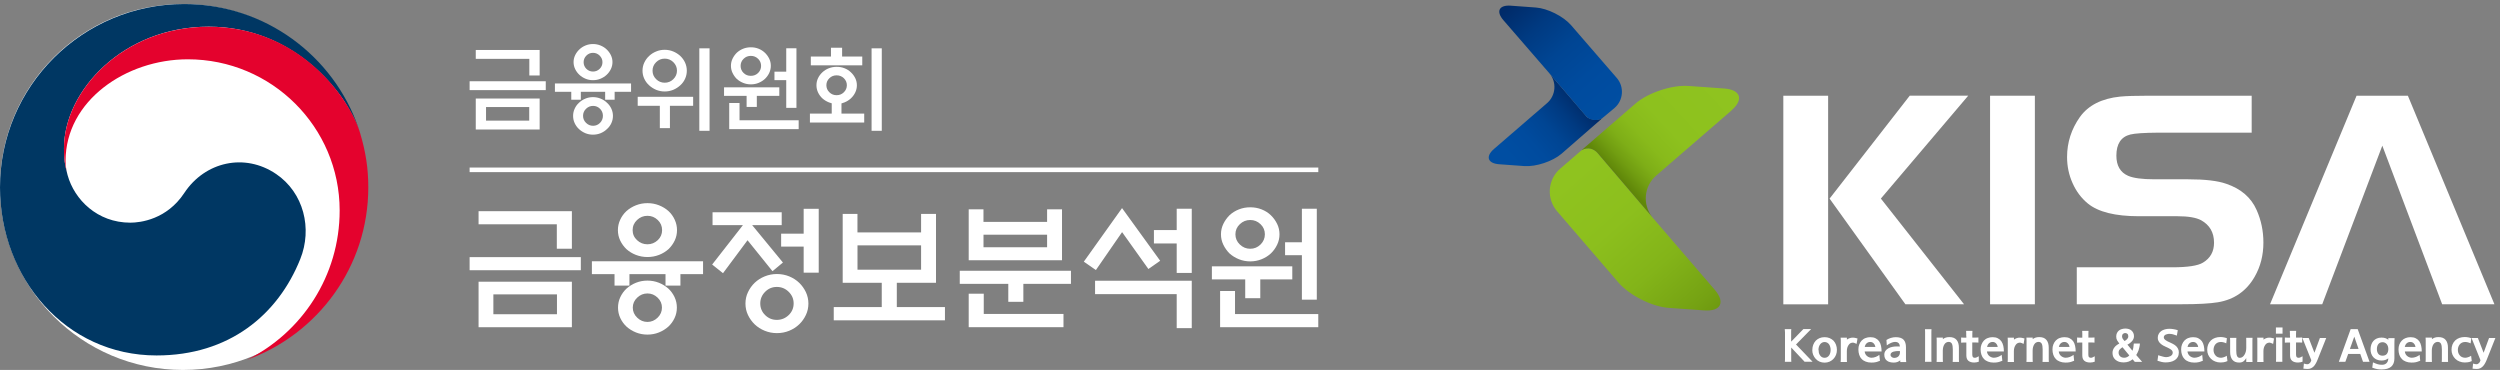 <svg width="446" height="66" viewBox="0 0 446 66" fill="none" xmlns="http://www.w3.org/2000/svg">
<rect x="0" y="0" width="446" height="66" fill="#808080" stroke="none"/>
<path d="M235.186 29.89H83.779V30.707H235.186V29.89Z" fill="white"/>
<path d="M103.619 45.872V48.208H83.78V45.872H103.619ZM99.337 44.372V40.013H85.376V37.676H102.023V44.372H99.337ZM85.376 50.257H102.023V58.376H85.376V50.257ZM99.363 52.517H88.017V56.059H99.363V52.517Z" fill="white"/>
<path d="M125.426 46.613V48.904H121.388V50.953H118.728V48.904H112.292V50.953H109.632V48.904H105.593V46.613H125.433H125.426ZM120.779 41.053C120.779 41.711 120.644 42.33 120.369 42.911C120.093 43.492 119.721 44.002 119.26 44.449C118.773 44.883 118.209 45.228 117.567 45.477C116.92 45.726 116.234 45.853 115.51 45.853C114.786 45.853 114.1 45.726 113.452 45.477C112.805 45.228 112.241 44.883 111.76 44.449C111.292 44.002 110.92 43.485 110.645 42.911C110.369 42.33 110.234 41.711 110.234 41.053C110.234 40.396 110.369 39.796 110.645 39.196C110.92 38.602 111.292 38.092 111.76 37.658C112.247 37.224 112.811 36.879 113.452 36.624C114.1 36.368 114.786 36.241 115.51 36.241C116.234 36.241 116.92 36.368 117.567 36.624C118.215 36.879 118.779 37.224 119.26 37.658C119.728 38.092 120.099 38.602 120.369 39.196C120.644 39.79 120.779 40.409 120.779 41.053ZM120.753 54.879C120.753 55.536 120.619 56.156 120.343 56.743C120.067 57.33 119.696 57.841 119.228 58.275C118.741 58.709 118.183 59.053 117.548 59.309C116.914 59.564 116.228 59.692 115.503 59.692C114.779 59.692 114.093 59.564 113.459 59.309C112.824 59.053 112.26 58.709 111.779 58.275C111.311 57.841 110.939 57.33 110.664 56.743C110.388 56.156 110.254 55.536 110.254 54.879C110.254 54.221 110.388 53.596 110.664 53.009C110.939 52.422 111.311 51.911 111.779 51.477C112.266 51.043 112.824 50.698 113.459 50.443C114.093 50.188 114.779 50.06 115.503 50.06C116.228 50.06 116.907 50.188 117.548 50.443C118.183 50.698 118.747 51.049 119.228 51.477C119.696 51.911 120.067 52.422 120.343 53.009C120.619 53.596 120.753 54.215 120.753 54.879ZM118.119 41.053C118.119 40.345 117.862 39.745 117.343 39.247C116.824 38.749 116.215 38.5 115.503 38.5C114.792 38.5 114.177 38.749 113.651 39.247C113.125 39.745 112.862 40.345 112.862 41.053C112.862 41.762 113.125 42.362 113.651 42.847C114.177 43.339 114.792 43.581 115.503 43.581C116.215 43.581 116.824 43.332 117.343 42.847C117.862 42.356 118.119 41.762 118.119 41.053ZM118.093 54.879C118.093 54.19 117.837 53.596 117.318 53.098C116.798 52.6 116.196 52.351 115.503 52.351C114.811 52.351 114.202 52.6 113.677 53.098C113.151 53.596 112.888 54.19 112.888 54.879C112.888 55.568 113.151 56.168 113.677 56.673C114.202 57.177 114.811 57.432 115.503 57.432C116.196 57.432 116.798 57.177 117.318 56.673C117.837 56.168 118.093 55.568 118.093 54.879Z" fill="white"/>
<path d="M127.118 40.159V37.874H139.457V40.159H134.182L139.675 46.836L137.81 48.38L133.361 42.859L128.983 48.738L127.047 47.193L132.541 40.159H127.124H127.118ZM144.22 54.157C144.22 54.878 144.073 55.555 143.771 56.193C143.47 56.831 143.073 57.387 142.573 57.865C142.073 58.344 141.477 58.727 140.797 59.008C140.111 59.289 139.38 59.429 138.605 59.429C137.829 59.429 137.118 59.289 136.425 59.008C135.733 58.727 135.137 58.344 134.637 57.865C134.137 57.387 133.74 56.825 133.438 56.193C133.137 55.561 132.99 54.885 132.99 54.157C132.99 53.429 133.137 52.753 133.438 52.121C133.74 51.489 134.137 50.927 134.637 50.448C135.137 49.97 135.733 49.587 136.425 49.306C137.118 49.025 137.842 48.885 138.605 48.885C139.368 48.885 140.111 49.025 140.797 49.306C141.483 49.587 142.073 49.97 142.573 50.448C143.073 50.934 143.47 51.489 143.771 52.121C144.066 52.753 144.22 53.436 144.22 54.157ZM141.586 54.131C141.586 53.327 141.291 52.638 140.701 52.057C140.111 51.476 139.406 51.189 138.586 51.189C137.765 51.189 137.086 51.476 136.502 52.057C135.925 52.638 135.631 53.327 135.631 54.131C135.631 54.936 135.919 55.644 136.502 56.212C137.086 56.787 137.778 57.068 138.586 57.068C139.393 57.068 140.111 56.78 140.701 56.212C141.291 55.644 141.586 54.948 141.586 54.131ZM143.374 48.642V43.995H139.355V41.685H143.374V37.248H146.06V48.642H143.374Z" fill="white"/>
<path d="M164.323 41.462V38.162H166.983V50.449H159.99V54.783H168.579V57.145H148.74V54.783H157.304V50.449H150.336V38.162H152.97V41.462H164.316H164.323ZM164.323 48.113V43.773H152.977V48.113H164.323Z" fill="white"/>
<path d="M191.059 48.304V50.64H182.566V53.844H179.88V50.64H171.22V48.304H191.059ZM186.803 39.585V37.344H189.463V46.428H172.816V37.344H175.451V39.585H186.796H186.803ZM175.502 52.396V56.008H189.726V58.37H172.816V52.396H175.502ZM186.803 44.111V41.87H175.457V44.111H186.803Z" fill="white"/>
<path d="M200.174 37.127L206.975 46.523L204.872 47.991L200.18 41.41L195.507 48.176L193.353 46.683L200.174 37.121V37.127ZM195.36 50.085H212.609V58.542H209.923V52.472H195.36V50.085ZM209.923 37.242H212.609V48.687H209.923V43.434H205.859V41.047H209.923V37.242Z" fill="white"/>
<path d="M230.539 49.849H224.834V53.194H222.148V49.849H216.199V47.513H230.545V49.849H230.539ZM217.667 58.371V51.917H220.327V56.034H235.18V58.371H217.661H217.667ZM228.263 41.8C228.263 42.458 228.122 43.083 227.84 43.664C227.558 44.252 227.186 44.769 226.718 45.215C226.25 45.649 225.699 45.994 225.064 46.249C224.423 46.505 223.75 46.632 223.045 46.632C222.34 46.632 221.661 46.505 221.026 46.249C220.392 45.994 219.827 45.649 219.347 45.215C218.898 44.769 218.533 44.252 218.244 43.664C217.962 43.077 217.821 42.458 217.821 41.8C217.821 41.143 217.962 40.524 218.244 39.943C218.526 39.362 218.892 38.852 219.347 38.398C219.827 37.952 220.392 37.6 221.026 37.352C221.667 37.102 222.334 36.981 223.045 36.981C223.757 36.981 224.43 37.102 225.064 37.352C225.699 37.6 226.257 37.952 226.718 38.398C227.186 38.852 227.558 39.362 227.84 39.943C228.122 40.517 228.263 41.137 228.263 41.8ZM225.654 41.8C225.654 41.092 225.398 40.492 224.879 39.994C224.359 39.496 223.75 39.247 223.039 39.247C222.327 39.247 221.712 39.496 221.186 39.994C220.661 40.492 220.398 41.092 220.398 41.8C220.398 42.509 220.661 43.115 221.186 43.62C221.712 44.124 222.327 44.379 223.039 44.379C223.75 44.379 224.359 44.13 224.879 43.62C225.391 43.115 225.654 42.509 225.654 41.8ZM232.257 37.243H234.917V53.456H232.257V45.528H229.257V43.217H232.257V37.243Z" fill="white"/>
<path d="M97.363 14.494V16.077H83.78V14.494H97.363ZM94.433 13.466V10.498H84.876V8.915H96.273V13.466H94.433ZM96.273 17.577V23.105H84.876V17.577H96.273ZM94.414 19.096H86.709V21.521H94.414V19.096Z" fill="white"/>
<path d="M98.998 16.376V14.889H112.58V16.376H109.651V17.793H107.959V16.376H103.619V17.793H101.914V16.376H98.998ZM109.35 20.678C109.35 21.131 109.254 21.559 109.068 21.968C108.882 22.376 108.619 22.727 108.286 23.021C107.978 23.327 107.606 23.57 107.17 23.755C106.734 23.934 106.273 24.023 105.786 24.023C105.299 24.023 104.843 23.934 104.414 23.755C103.985 23.57 103.606 23.327 103.286 23.021C102.965 22.727 102.709 22.37 102.523 21.968C102.331 21.566 102.241 21.131 102.241 20.678C102.241 20.225 102.331 19.797 102.523 19.389C102.709 18.98 102.965 18.629 103.286 18.336C103.606 18.029 103.985 17.78 104.414 17.602C104.843 17.417 105.305 17.327 105.786 17.327C106.267 17.327 106.734 17.417 107.17 17.602C107.606 17.78 107.978 18.029 108.286 18.336C108.619 18.629 108.875 18.98 109.068 19.389C109.254 19.797 109.35 20.225 109.35 20.678ZM109.266 11.078C109.266 11.512 109.17 11.927 108.984 12.317C108.792 12.706 108.542 13.057 108.222 13.351C107.92 13.632 107.561 13.861 107.138 14.04C106.715 14.219 106.267 14.302 105.786 14.302C105.305 14.302 104.863 14.219 104.446 14.04C104.023 13.861 103.67 13.632 103.369 13.351C103.049 13.057 102.792 12.706 102.606 12.317C102.42 11.927 102.324 11.512 102.324 11.078C102.324 10.644 102.42 10.236 102.606 9.846C102.792 9.457 103.049 9.112 103.369 8.812C103.664 8.525 104.023 8.295 104.446 8.117C104.863 7.944 105.311 7.855 105.786 7.855C106.26 7.855 106.709 7.944 107.138 8.117C107.561 8.295 107.927 8.525 108.222 8.812C108.542 9.112 108.792 9.457 108.984 9.846C109.17 10.236 109.266 10.644 109.266 11.078ZM107.561 20.659C107.561 20.174 107.388 19.759 107.049 19.408C106.702 19.064 106.292 18.891 105.805 18.891C105.318 18.891 104.901 19.064 104.549 19.408C104.196 19.753 104.017 20.168 104.017 20.659C104.017 21.151 104.19 21.566 104.549 21.917C104.901 22.268 105.318 22.44 105.805 22.44C106.292 22.44 106.702 22.268 107.049 21.917C107.388 21.566 107.561 21.144 107.561 20.659ZM107.478 11.098C107.478 10.644 107.311 10.255 106.984 9.923C106.651 9.591 106.254 9.425 105.792 9.425C105.331 9.425 104.933 9.591 104.606 9.923C104.279 10.255 104.119 10.644 104.119 11.098C104.119 11.551 104.279 11.947 104.606 12.278C104.933 12.604 105.331 12.764 105.792 12.764C106.254 12.764 106.651 12.604 106.984 12.278C107.318 11.953 107.478 11.557 107.478 11.098Z" fill="white"/>
<path d="M113.766 18.879V17.264H123.656V18.879H119.515V22.856H117.714V18.879H113.772H113.766ZM122.528 12.611C122.528 13.115 122.426 13.594 122.221 14.047C122.015 14.5 121.733 14.89 121.368 15.215C121.003 15.554 120.58 15.822 120.105 16.026C119.631 16.217 119.118 16.32 118.58 16.32C118.041 16.32 117.528 16.217 117.06 16.026C116.586 15.822 116.163 15.554 115.798 15.215C115.432 14.883 115.144 14.494 114.939 14.047C114.727 13.594 114.625 13.115 114.625 12.611C114.625 12.107 114.727 11.622 114.939 11.175C115.144 10.728 115.432 10.332 115.798 9.988C116.163 9.643 116.58 9.375 117.06 9.183C117.535 8.979 118.041 8.883 118.58 8.883C119.118 8.883 119.631 8.986 120.105 9.183C120.58 9.381 121.003 9.649 121.368 9.988C121.733 10.332 122.015 10.728 122.221 11.175C122.426 11.628 122.528 12.107 122.528 12.611ZM120.772 12.611C120.772 12.011 120.554 11.513 120.124 11.092C119.695 10.671 119.182 10.46 118.586 10.46C117.99 10.46 117.477 10.671 117.054 11.092C116.625 11.507 116.413 12.011 116.413 12.611C116.413 13.211 116.625 13.696 117.054 14.124C117.477 14.545 117.99 14.756 118.586 14.756C119.182 14.756 119.695 14.545 120.124 14.124C120.554 13.703 120.772 13.192 120.772 12.611ZM124.759 8.622H126.586V23.334H124.759V8.622Z" fill="white"/>
<path d="M135.016 17.098V19.077H133.195V17.098H129.169V15.579H139.028V17.098H135.022H135.016ZM131.932 18.388V21.451H142.483V23.034H130.093V18.381H131.932V18.388ZM137.515 11.737C137.515 12.19 137.419 12.611 137.227 13.02C137.035 13.422 136.778 13.773 136.458 14.079C136.137 14.373 135.759 14.609 135.33 14.788C134.9 14.966 134.439 15.049 133.958 15.049C133.477 15.049 133.016 14.966 132.58 14.788C132.15 14.615 131.766 14.373 131.439 14.079C131.131 13.773 130.881 13.415 130.689 13.02C130.496 12.617 130.4 12.19 130.4 11.737C130.4 11.283 130.496 10.862 130.689 10.466C130.881 10.071 131.131 9.72 131.439 9.413C131.772 9.107 132.15 8.864 132.58 8.692C133.009 8.52 133.471 8.437 133.958 8.437C134.445 8.437 134.9 8.52 135.33 8.692C135.759 8.858 136.137 9.107 136.458 9.413C136.778 9.72 137.035 10.071 137.227 10.466C137.419 10.862 137.515 11.283 137.515 11.737ZM135.778 11.756C135.778 11.258 135.599 10.837 135.246 10.492C134.894 10.147 134.464 9.968 133.951 9.968C133.439 9.968 133.009 10.141 132.657 10.492C132.304 10.837 132.125 11.258 132.125 11.756C132.125 12.254 132.304 12.675 132.657 13.02C133.009 13.364 133.439 13.53 133.951 13.53C134.464 13.53 134.887 13.364 135.246 13.02C135.599 12.668 135.778 12.247 135.778 11.756ZM140.265 14.29H138.163V12.79H140.265V8.615H142.086V19.243H140.265V14.283V14.29Z" fill="white"/>
<path d="M154.182 21.865H144.49V20.263H148.38V18.431C148.201 18.387 148.034 18.329 147.88 18.265C147.438 18.093 147.054 17.851 146.72 17.557C146.387 17.251 146.131 16.893 145.938 16.491C145.752 16.089 145.656 15.668 145.656 15.214C145.656 14.761 145.746 14.34 145.938 13.944C146.124 13.548 146.387 13.197 146.72 12.891C147.054 12.585 147.432 12.342 147.868 12.176C148.304 12.004 148.771 11.921 149.271 11.921C149.771 11.921 150.233 12.004 150.662 12.176C151.092 12.342 151.47 12.585 151.791 12.891C152.124 13.197 152.38 13.548 152.579 13.944C152.771 14.34 152.868 14.768 152.868 15.214C152.868 15.661 152.771 16.095 152.579 16.491C152.387 16.893 152.124 17.244 151.791 17.557C151.47 17.851 151.092 18.093 150.662 18.265C150.483 18.342 150.304 18.406 150.118 18.451V20.263H154.175V21.865H154.182ZM148.246 10.089V8.519H150.233V10.089H153.829V11.653H144.65V10.089H148.246ZM151.079 15.202C151.079 14.716 150.9 14.302 150.547 13.957C150.195 13.612 149.759 13.44 149.252 13.44C148.746 13.44 148.31 13.612 147.957 13.957C147.605 14.302 147.425 14.723 147.425 15.202C147.425 15.68 147.598 16.108 147.957 16.459C148.31 16.81 148.739 16.983 149.252 16.983C149.765 16.983 150.188 16.81 150.547 16.459C150.9 16.108 151.079 15.687 151.079 15.202ZM155.489 8.621H157.31V23.334H155.489V8.621Z" fill="white"/>
<circle cx="32.64" cy="33.359" r="32.64" fill="white"/>
<path d="M49.223 31.019C43.685 27.272 36.595 28.804 32.871 34.434C29.762 39.144 25.07 39.725 23.249 39.725C17.326 39.725 13.269 35.576 12.07 31.28C12.057 31.236 12.051 31.204 12.038 31.159C12.025 31.108 12.012 31.063 12 31.012C11.525 29.219 11.41 28.363 11.41 26.461C11.41 16.191 21.987 4.759 37.23 4.759C52.473 4.759 61.761 16.587 64.062 23.161C64.024 23.046 63.986 22.931 63.947 22.81C59.518 9.961 47.268 0.719 32.858 0.719C14.718 0.719 0 15.368 0 33.438C0 49.587 11.698 63.412 27.929 63.412C40.871 63.412 49.569 56.187 53.563 46.229C55.755 40.785 54.204 34.383 49.23 31.019H49.223Z" fill="#003763"/>
<path d="M64.268 23.806C62.351 17.391 53.352 4.766 37.23 4.766C21.993 4.766 11.41 16.197 11.41 26.468C11.41 28.37 11.526 29.232 12 31.019C11.801 30.234 11.699 29.448 11.699 28.683C11.699 17.991 22.448 10.58 33.506 10.58C48.467 10.58 60.595 22.657 60.595 37.555C60.595 49.236 53.845 59.34 44.038 64.197C56.678 59.646 65.704 47.589 65.704 33.431C65.704 30.08 65.255 27.125 64.261 23.806H64.268Z" fill="#E4022D"/>
<path d="M326.138 17.077V54.288H318.145V17.077H326.138ZM326.402 35.424L340.7 17.067H351.132L335.547 35.424L350.382 54.277H339.918L326.392 35.424H326.402Z" fill="white"/>
<path d="M355.028 54.276V17.076H363.021V54.286H355.028V54.276Z" fill="white"/>
<path d="M370.497 54.276V47.686H387.519C390.264 47.686 392.101 47.411 393.009 46.853C394.329 46.062 394.984 44.881 394.984 43.299C394.984 41.475 394.213 40.147 392.682 39.292C391.795 38.818 390.401 38.575 388.479 38.575H381.563C377.35 38.575 374.309 37.816 372.461 36.298C371.299 35.338 370.391 34.126 369.747 32.671C369.093 31.216 368.765 29.666 368.765 28.01C368.765 25.406 369.536 23.023 371.057 20.872C372.545 18.794 374.942 17.571 378.226 17.234C379.346 17.128 380.993 17.076 383.2 17.076H401.7V23.666H385.005C382.513 23.687 380.877 23.793 380.064 23.993C378.395 24.404 377.561 25.669 377.561 27.768C377.561 29.55 378.258 30.752 379.652 31.363C380.592 31.774 382.154 31.985 384.33 31.985H390.306C393.368 31.985 395.649 32.249 397.159 32.787C399.789 33.672 401.605 35.243 402.587 37.479C403.389 39.282 403.791 41.211 403.791 43.268C403.791 45.535 403.273 47.559 402.238 49.362C400.781 51.914 398.585 53.443 395.66 53.928C394.245 54.16 392.112 54.276 389.271 54.276H370.518H370.497Z" fill="white"/>
<path d="M429.566 17.076H420.411L404.974 54.276H414.287L425.005 25.986L435.68 54.276H445.004L429.566 17.076Z" fill="white"/>
<path d="M319.552 63.766C319.552 63.871 319.552 63.998 319.552 64.156C319.552 64.314 319.552 64.441 319.573 64.546H318.422C318.432 64.42 318.443 64.251 318.443 64.072C318.443 63.892 318.443 63.734 318.443 63.597V59.664C318.443 59.538 318.443 59.411 318.443 59.274C318.443 59.137 318.422 58.947 318.401 58.715H319.562C319.552 58.831 319.541 58.958 319.541 59.116C319.541 59.264 319.541 59.401 319.541 59.496V60.951L321.727 58.705H323.11L320.407 61.457L323.364 64.536H321.938L319.552 61.995V63.755V63.766Z" fill="white"/>
<path d="M323.322 62.418C323.322 62.092 323.375 61.786 323.481 61.512C323.586 61.237 323.734 60.995 323.924 60.784C324.114 60.584 324.347 60.436 324.611 60.32C324.875 60.204 325.181 60.151 325.508 60.151C325.836 60.151 326.131 60.204 326.406 60.32C326.67 60.436 326.902 60.584 327.103 60.784C327.293 60.995 327.441 61.227 327.546 61.512C327.652 61.796 327.705 62.102 327.705 62.418C327.705 62.735 327.652 63.03 327.546 63.304C327.441 63.578 327.293 63.81 327.092 64.021C326.902 64.232 326.67 64.39 326.395 64.517C326.121 64.633 325.825 64.696 325.508 64.696C325.191 64.696 324.885 64.633 324.611 64.517C324.347 64.401 324.114 64.232 323.924 64.021C323.734 63.821 323.586 63.578 323.47 63.304C323.354 63.03 323.312 62.735 323.312 62.418H323.322ZM324.431 62.418C324.431 62.587 324.452 62.756 324.484 62.925C324.526 63.093 324.59 63.241 324.685 63.378C324.769 63.505 324.875 63.62 325.012 63.705C325.149 63.789 325.318 63.831 325.508 63.831C325.698 63.831 325.867 63.789 325.994 63.705C326.131 63.62 326.247 63.505 326.332 63.378C326.416 63.241 326.48 63.093 326.522 62.925C326.564 62.756 326.585 62.587 326.585 62.418C326.585 62.239 326.564 62.06 326.511 61.891C326.469 61.722 326.395 61.564 326.311 61.438C326.216 61.311 326.11 61.206 325.973 61.132C325.836 61.058 325.677 61.016 325.508 61.016C325.339 61.016 325.181 61.058 325.044 61.132C324.906 61.216 324.801 61.311 324.706 61.438C324.611 61.575 324.537 61.722 324.484 61.891C324.442 62.06 324.41 62.229 324.41 62.418H324.431Z" fill="white"/>
<path d="M330.522 61.13C330.374 61.13 330.237 61.172 330.11 61.235C329.983 61.309 329.878 61.404 329.793 61.541C329.698 61.668 329.624 61.826 329.561 62.016C329.508 62.206 329.477 62.406 329.477 62.638V63.639C329.477 63.776 329.477 63.935 329.477 64.114C329.477 64.293 329.487 64.451 329.498 64.578H328.368C328.378 64.451 328.389 64.293 328.4 64.114C328.4 63.935 328.4 63.776 328.4 63.639V61.119C328.4 60.993 328.4 60.845 328.4 60.687C328.4 60.529 328.389 60.392 328.368 60.244H329.487C329.487 60.329 329.487 60.392 329.487 60.455V60.592C329.635 60.476 329.793 60.392 329.983 60.329C330.163 60.265 330.332 60.234 330.49 60.234C330.606 60.234 330.733 60.234 330.892 60.265C331.05 60.286 331.208 60.329 331.377 60.381L331.219 61.351C331.092 61.299 330.976 61.246 330.849 61.193C330.723 61.151 330.617 61.119 330.533 61.119L330.522 61.13Z" fill="white"/>
<path d="M335.411 64.359C335.411 64.359 335.369 64.38 335.305 64.401C335.252 64.422 335.221 64.432 335.2 64.432C335.157 64.432 335.115 64.454 335.084 64.475C334.925 64.538 334.767 64.591 334.587 64.622C334.408 64.664 334.165 64.685 333.848 64.685C333.457 64.685 333.12 64.622 332.834 64.506C332.549 64.401 332.306 64.243 332.116 64.032C331.916 63.831 331.778 63.589 331.683 63.294C331.588 63.009 331.536 62.682 331.536 62.334C331.536 62.007 331.588 61.712 331.694 61.448C331.8 61.174 331.937 60.953 332.127 60.752C332.317 60.563 332.539 60.404 332.803 60.31C333.067 60.204 333.352 60.151 333.669 60.151C334.038 60.151 334.355 60.215 334.608 60.352C334.862 60.478 335.073 60.658 335.231 60.879C335.39 61.111 335.506 61.375 335.569 61.691C335.643 61.997 335.675 62.334 335.675 62.703H332.655C332.676 62.872 332.718 63.03 332.792 63.167C332.866 63.304 332.961 63.42 333.077 63.515C333.193 63.61 333.31 63.684 333.447 63.736C333.584 63.789 333.732 63.821 333.88 63.821C334.133 63.821 334.387 63.768 334.629 63.673C334.883 63.578 335.094 63.452 335.274 63.304L335.379 64.348L335.411 64.359ZM334.566 61.902C334.534 61.659 334.429 61.438 334.27 61.269C334.102 61.09 333.901 61.005 333.658 61.005C333.51 61.005 333.383 61.027 333.267 61.079C333.151 61.132 333.056 61.195 332.972 61.28C332.887 61.364 332.824 61.459 332.771 61.564C332.718 61.67 332.687 61.786 332.665 61.891H334.566V61.902Z" fill="white"/>
<path d="M336.55 60.647C336.772 60.499 337.026 60.383 337.321 60.288C337.617 60.204 337.902 60.151 338.177 60.151C338.842 60.151 339.317 60.299 339.602 60.605C339.887 60.911 340.025 61.364 340.025 61.965V63.758C340.025 63.821 340.025 63.884 340.025 63.968C340.025 64.042 340.025 64.116 340.035 64.19C340.035 64.274 340.035 64.338 340.056 64.411C340.056 64.475 340.056 64.538 340.067 64.591H339.011V64.285C338.874 64.39 338.715 64.485 338.525 64.569C338.335 64.643 338.113 64.685 337.86 64.685C337.596 64.685 337.364 64.654 337.163 64.601C336.952 64.548 336.772 64.464 336.635 64.348C336.477 64.232 336.36 64.095 336.286 63.916C336.202 63.747 336.16 63.536 336.16 63.283C336.16 63.009 336.234 62.777 336.371 62.587C336.508 62.397 336.688 62.239 336.91 62.123C337.121 62.007 337.342 61.933 337.596 61.881C337.839 61.839 338.071 61.807 338.272 61.807H338.947C338.916 61.554 338.842 61.353 338.705 61.206C338.567 61.069 338.356 60.995 338.06 60.995C337.976 60.995 337.87 61.005 337.744 61.037C337.628 61.069 337.501 61.111 337.374 61.164C337.247 61.216 337.11 61.28 336.983 61.364C336.846 61.438 336.719 61.522 336.603 61.617L336.54 60.626L336.55 60.647ZM338.958 62.629C338.895 62.629 338.831 62.629 338.768 62.629H338.599C338.504 62.629 338.377 62.629 338.229 62.65C338.082 62.661 337.934 62.693 337.796 62.735C337.649 62.777 337.522 62.851 337.427 62.935C337.321 63.02 337.269 63.146 337.269 63.304C337.269 63.389 337.29 63.462 337.332 63.536C337.374 63.599 337.427 63.663 337.49 63.705C337.554 63.747 337.617 63.789 337.691 63.81C337.765 63.831 337.839 63.852 337.902 63.852C338.229 63.852 338.483 63.758 338.673 63.578C338.852 63.399 338.947 63.167 338.947 62.893V62.65L338.958 62.629Z" fill="white"/>
<path d="M344.557 63.598V64.083C344.557 64.262 344.557 64.42 344.578 64.547H343.416C343.427 64.42 343.437 64.262 343.437 64.083C343.437 63.904 343.437 63.745 343.437 63.598V59.665C343.437 59.528 343.437 59.37 343.437 59.201C343.437 59.022 343.427 58.863 343.416 58.726H344.578C344.567 58.863 344.557 59.022 344.557 59.201V63.608V63.598Z" fill="white"/>
<path d="M346.606 60.243C346.606 60.243 346.606 60.316 346.606 60.38C346.606 60.443 346.606 60.485 346.606 60.506C346.754 60.39 346.923 60.295 347.113 60.232C347.303 60.169 347.525 60.137 347.768 60.137C348.359 60.137 348.781 60.306 349.056 60.643C349.33 60.97 349.468 61.434 349.468 62.014V63.627C349.468 63.764 349.468 63.922 349.468 64.102C349.468 64.281 349.468 64.439 349.489 64.566H348.359C348.359 64.439 348.37 64.281 348.38 64.102C348.38 63.922 348.38 63.764 348.38 63.627V62.33C348.38 61.877 348.327 61.55 348.222 61.329C348.116 61.118 347.926 61.002 347.662 60.991C347.493 60.991 347.345 61.033 347.208 61.107C347.081 61.181 346.965 61.286 346.881 61.434C346.786 61.571 346.722 61.74 346.669 61.93C346.627 62.12 346.596 62.33 346.596 62.552V64.102C346.596 64.281 346.596 64.439 346.617 64.566H345.487C345.497 64.439 345.508 64.281 345.508 64.102C345.508 63.922 345.508 63.764 345.508 63.627V61.181C345.508 61.044 345.508 60.886 345.508 60.706C345.508 60.527 345.497 60.369 345.487 60.232H346.617L346.606 60.243Z" fill="white"/>
<path d="M350.775 59.972C350.775 59.835 350.775 59.677 350.775 59.498C350.775 59.318 350.764 59.16 350.754 59.023H351.884C351.884 59.16 351.863 59.318 351.863 59.498C351.863 59.677 351.863 59.835 351.863 59.972V60.225H352.137C352.253 60.225 352.391 60.225 352.538 60.225C352.697 60.225 352.834 60.215 352.95 60.204V61.121C352.834 61.111 352.707 61.1 352.56 61.1C352.401 61.1 352.274 61.1 352.169 61.1H351.852V63.23C351.852 63.462 351.894 63.62 351.968 63.705C352.042 63.789 352.158 63.831 352.327 63.831C352.412 63.831 352.507 63.8 352.623 63.758C352.739 63.705 352.866 63.642 353.014 63.557V64.527C352.887 64.569 352.76 64.612 352.623 64.633C352.486 64.664 352.348 64.675 352.211 64.675C351.768 64.675 351.43 64.58 351.176 64.38C350.923 64.179 350.796 63.852 350.796 63.399V61.111H350.659C350.543 61.111 350.416 61.111 350.258 61.111C350.099 61.111 349.973 61.121 349.867 61.132V60.215C349.983 60.215 350.12 60.236 350.279 60.236C350.437 60.236 350.574 60.236 350.701 60.236H350.796V59.983L350.775 59.972Z" fill="white"/>
<path d="M357.227 64.359C357.227 64.359 357.185 64.38 357.122 64.401C357.069 64.422 357.027 64.432 357.016 64.432C356.974 64.432 356.942 64.454 356.9 64.475C356.741 64.538 356.583 64.591 356.404 64.622C356.235 64.664 355.981 64.685 355.664 64.685C355.274 64.685 354.936 64.622 354.651 64.506C354.366 64.401 354.123 64.243 353.933 64.032C353.732 63.831 353.584 63.589 353.489 63.294C353.394 63.009 353.341 62.682 353.341 62.334C353.341 62.007 353.394 61.712 353.5 61.448C353.605 61.174 353.753 60.953 353.933 60.752C354.123 60.563 354.344 60.404 354.608 60.31C354.872 60.204 355.158 60.151 355.474 60.151C355.844 60.151 356.161 60.215 356.414 60.352C356.668 60.478 356.879 60.658 357.037 60.879C357.196 61.111 357.312 61.375 357.386 61.691C357.459 61.997 357.491 62.334 357.491 62.703H354.471C354.492 62.872 354.535 63.03 354.608 63.167C354.682 63.304 354.777 63.42 354.894 63.515C355.01 63.61 355.136 63.684 355.274 63.736C355.411 63.789 355.559 63.821 355.696 63.821C355.95 63.821 356.203 63.768 356.456 63.673C356.71 63.578 356.921 63.452 357.1 63.304L357.217 64.348L357.227 64.359ZM356.393 61.902C356.361 61.659 356.256 61.438 356.097 61.269C355.928 61.09 355.728 61.005 355.485 61.005C355.337 61.005 355.21 61.027 355.094 61.079C354.978 61.132 354.883 61.195 354.799 61.28C354.714 61.364 354.651 61.459 354.598 61.564C354.545 61.67 354.513 61.786 354.492 61.891H356.393V61.902Z" fill="white"/>
<path d="M360.322 61.13C360.174 61.13 360.037 61.172 359.91 61.235C359.783 61.309 359.678 61.404 359.593 61.541C359.498 61.668 359.424 61.826 359.361 62.016C359.308 62.206 359.276 62.406 359.276 62.638V63.639C359.276 63.776 359.276 63.935 359.276 64.114C359.276 64.293 359.287 64.451 359.297 64.578H358.168C358.168 64.451 358.189 64.293 358.189 64.114C358.189 63.935 358.189 63.776 358.189 63.639V61.119C358.189 60.993 358.189 60.845 358.189 60.687C358.189 60.529 358.178 60.392 358.168 60.244H359.287C359.287 60.329 359.287 60.392 359.287 60.455V60.592C359.435 60.476 359.604 60.392 359.773 60.329C359.952 60.265 360.121 60.234 360.279 60.234C360.396 60.234 360.522 60.234 360.691 60.265C360.85 60.286 361.008 60.329 361.166 60.381L361.019 61.351C360.892 61.299 360.765 61.246 360.649 61.193C360.522 61.151 360.417 61.119 360.332 61.119L360.322 61.13Z" fill="white"/>
<path d="M362.633 60.243C362.633 60.243 362.633 60.316 362.633 60.38C362.633 60.443 362.633 60.485 362.633 60.506C362.781 60.39 362.95 60.295 363.14 60.232C363.33 60.169 363.552 60.137 363.795 60.137C364.386 60.137 364.809 60.306 365.083 60.643C365.358 60.97 365.495 61.434 365.495 62.014V63.627C365.495 63.764 365.495 63.922 365.495 64.102C365.495 64.281 365.495 64.439 365.516 64.566H364.386C364.386 64.439 364.397 64.281 364.407 64.102C364.407 63.922 364.407 63.764 364.407 63.627V62.33C364.407 61.877 364.355 61.55 364.249 61.329C364.143 61.118 363.953 61.002 363.689 60.991C363.52 60.991 363.373 61.033 363.235 61.107C363.109 61.181 362.992 61.286 362.908 61.434C362.813 61.571 362.75 61.74 362.697 61.93C362.644 62.12 362.623 62.33 362.623 62.552V64.102C362.623 64.281 362.623 64.439 362.644 64.566H361.514C361.525 64.439 361.535 64.281 361.535 64.102C361.535 63.922 361.535 63.764 361.535 63.627V61.181C361.535 61.044 361.535 60.886 361.535 60.706C361.535 60.527 361.525 60.369 361.514 60.232H362.644L362.633 60.243Z" fill="white"/>
<path d="M370.035 64.359C370.035 64.359 369.993 64.38 369.929 64.401C369.877 64.422 369.845 64.432 369.824 64.432C369.782 64.432 369.739 64.454 369.708 64.475C369.56 64.538 369.391 64.591 369.222 64.622C369.042 64.664 368.8 64.685 368.483 64.685C368.092 64.685 367.754 64.622 367.469 64.506C367.184 64.401 366.941 64.243 366.751 64.032C366.55 63.831 366.403 63.589 366.308 63.294C366.213 63.009 366.16 62.682 366.16 62.334C366.16 62.007 366.213 61.712 366.318 61.448C366.424 61.174 366.561 60.953 366.751 60.752C366.941 60.563 367.163 60.404 367.427 60.31C367.691 60.204 367.976 60.151 368.293 60.151C368.662 60.151 368.979 60.215 369.233 60.352C369.486 60.478 369.697 60.658 369.856 60.879C370.014 61.111 370.13 61.375 370.193 61.691C370.267 61.997 370.299 62.334 370.299 62.703H367.279C367.3 62.872 367.342 63.03 367.416 63.167C367.49 63.304 367.585 63.42 367.701 63.515C367.818 63.61 367.944 63.684 368.082 63.736C368.219 63.789 368.367 63.821 368.514 63.821C368.768 63.821 369.021 63.768 369.275 63.673C369.528 63.578 369.739 63.452 369.919 63.304L370.024 64.348L370.035 64.359ZM369.201 61.902C369.169 61.659 369.074 61.438 368.905 61.269C368.747 61.09 368.536 61.005 368.293 61.005C368.145 61.005 368.018 61.027 367.902 61.079C367.786 61.132 367.691 61.195 367.606 61.28C367.522 61.364 367.459 61.459 367.406 61.564C367.364 61.67 367.321 61.786 367.3 61.891H369.201V61.902Z" fill="white"/>
<path d="M371.482 59.972C371.482 59.835 371.482 59.677 371.482 59.498C371.482 59.318 371.461 59.16 371.461 59.023H372.591C372.591 59.16 372.57 59.318 372.57 59.498C372.57 59.677 372.57 59.835 372.57 59.972V60.225H372.845C372.961 60.225 373.087 60.225 373.246 60.225C373.404 60.225 373.542 60.215 373.658 60.204V61.121C373.542 61.111 373.415 61.1 373.267 61.1C373.119 61.1 372.992 61.1 372.876 61.1H372.56V63.23C372.56 63.462 372.591 63.62 372.676 63.705C372.75 63.789 372.876 63.831 373.035 63.831C373.109 63.831 373.204 63.8 373.32 63.758C373.436 63.705 373.563 63.642 373.7 63.557V64.527C373.573 64.569 373.447 64.612 373.309 64.633C373.172 64.664 373.035 64.675 372.897 64.675C372.464 64.675 372.116 64.58 371.863 64.38C371.609 64.179 371.482 63.852 371.482 63.399V61.111H371.345C371.229 61.111 371.102 61.111 370.944 61.111C370.796 61.111 370.659 61.121 370.553 61.132V60.215C370.669 60.215 370.807 60.236 370.965 60.236C371.123 60.236 371.261 60.236 371.387 60.236H371.482V59.983V59.972Z" fill="white"/>
<path d="M381.758 61.29C381.737 61.533 381.716 61.754 381.663 61.954C381.621 62.155 381.568 62.334 381.515 62.503C381.452 62.671 381.388 62.819 381.315 62.956C381.241 63.093 381.177 63.22 381.103 63.336L382.159 64.559H380.85L380.459 64.095C380.248 64.274 380.016 64.411 379.752 64.506C379.488 64.601 379.192 64.654 378.854 64.654C378.548 64.654 378.273 64.612 378.031 64.538C377.788 64.453 377.587 64.337 377.408 64.19C377.239 64.042 377.101 63.863 377.006 63.663C376.922 63.452 376.869 63.23 376.869 62.967C376.869 62.766 376.901 62.587 376.964 62.418C377.027 62.25 377.112 62.091 377.228 61.954C377.334 61.817 377.46 61.691 377.608 61.585C377.756 61.469 377.914 61.374 378.083 61.29C377.946 61.111 377.819 60.921 377.703 60.731C377.587 60.531 377.534 60.309 377.534 60.056C377.534 59.803 377.577 59.603 377.661 59.424C377.745 59.245 377.862 59.097 378.009 58.97C378.157 58.854 378.326 58.759 378.527 58.707C378.727 58.654 378.939 58.612 379.16 58.612C379.372 58.612 379.562 58.644 379.752 58.696C379.942 58.749 380.1 58.833 380.237 58.949C380.375 59.065 380.491 59.213 380.575 59.382C380.66 59.55 380.702 59.761 380.702 59.983C380.702 60.151 380.67 60.309 380.607 60.457C380.544 60.605 380.459 60.742 380.354 60.868C380.237 60.995 380.111 61.111 379.973 61.216C379.836 61.322 379.688 61.406 379.53 61.48L380.428 62.576C380.501 62.418 380.544 62.228 380.586 62.018C380.618 61.807 380.649 61.564 380.67 61.29H381.747H381.758ZM377.957 62.914C377.957 63.178 378.052 63.399 378.231 63.568C378.411 63.736 378.654 63.821 378.97 63.821C379.171 63.821 379.34 63.779 379.498 63.694C379.657 63.61 379.773 63.515 379.868 63.409L378.654 61.944C378.474 62.06 378.316 62.186 378.168 62.334C378.031 62.481 377.957 62.671 377.957 62.914ZM378.58 60.046C378.58 60.193 378.622 60.331 378.717 60.468C378.801 60.594 378.907 60.721 379.013 60.837C379.087 60.794 379.16 60.752 379.245 60.7C379.329 60.647 379.403 60.584 379.467 60.51C379.53 60.447 379.583 60.362 379.625 60.278C379.667 60.193 379.688 60.109 379.688 60.004C379.688 59.793 379.636 59.645 379.519 59.55C379.414 59.466 379.277 59.413 379.129 59.413C378.981 59.413 378.854 59.466 378.738 59.571C378.622 59.677 378.569 59.824 378.569 60.035L378.58 60.046Z" fill="white"/>
<path d="M388.313 59.857C388.049 59.762 387.817 59.688 387.627 59.635C387.426 59.583 387.236 59.562 387.035 59.562C386.93 59.562 386.813 59.562 386.697 59.593C386.581 59.614 386.465 59.646 386.37 59.688C386.264 59.741 386.19 59.804 386.117 59.888C386.053 59.973 386.022 60.068 386.022 60.184C386.022 60.289 386.053 60.373 386.117 60.468C386.18 60.553 386.264 60.627 386.37 60.7C386.465 60.774 386.571 60.837 386.697 60.901C386.813 60.953 386.93 61.017 387.046 61.059C387.225 61.143 387.415 61.238 387.616 61.333C387.817 61.438 387.996 61.554 388.154 61.691C388.313 61.828 388.45 61.997 388.545 62.187C388.651 62.377 388.704 62.598 388.704 62.862C388.704 63.189 388.64 63.452 388.514 63.684C388.387 63.916 388.207 64.096 387.986 64.243C387.764 64.391 387.51 64.496 387.225 64.559C386.94 64.623 386.634 64.654 386.317 64.654C386.106 64.654 385.874 64.623 385.631 64.57C385.377 64.507 385.135 64.444 384.892 64.359L385.029 63.368C385.124 63.4 385.219 63.442 385.346 63.473C385.462 63.516 385.589 63.547 385.715 63.579C385.842 63.621 385.958 63.653 386.085 63.674C386.201 63.695 386.317 63.716 386.423 63.716C386.549 63.716 386.676 63.705 386.813 63.674C386.951 63.642 387.077 63.6 387.204 63.537C387.32 63.473 387.415 63.389 387.5 63.284C387.574 63.178 387.616 63.052 387.616 62.904C387.616 62.788 387.584 62.683 387.521 62.588C387.458 62.493 387.373 62.408 387.268 62.335C387.162 62.261 387.056 62.198 386.93 62.134C386.803 62.071 386.676 62.008 386.549 61.944C386.539 61.934 386.518 61.923 386.497 61.923C386.476 61.923 386.454 61.923 386.444 61.913C386.275 61.839 386.095 61.744 385.926 61.649C385.747 61.554 385.589 61.438 385.441 61.301C385.293 61.175 385.177 61.027 385.082 60.848C384.987 60.679 384.944 60.489 384.944 60.279C384.944 60.004 384.997 59.772 385.113 59.572C385.219 59.372 385.367 59.193 385.557 59.066C385.747 58.929 385.969 58.823 386.222 58.76C386.476 58.686 386.75 58.655 387.035 58.655C387.236 58.655 387.468 58.676 387.732 58.718C387.996 58.76 388.26 58.823 388.514 58.908L388.345 59.899L388.313 59.857Z" fill="white"/>
<path d="M393.001 64.359C393.001 64.359 392.959 64.38 392.896 64.401C392.843 64.422 392.801 64.432 392.79 64.432C392.748 64.432 392.716 64.454 392.674 64.475C392.526 64.538 392.357 64.591 392.177 64.622C392.009 64.664 391.755 64.685 391.438 64.685C391.048 64.685 390.71 64.622 390.425 64.506C390.14 64.401 389.897 64.243 389.707 64.032C389.506 63.831 389.358 63.589 389.263 63.294C389.168 63.009 389.115 62.682 389.115 62.334C389.115 62.007 389.168 61.712 389.274 61.448C389.379 61.174 389.527 60.953 389.707 60.752C389.897 60.563 390.118 60.404 390.382 60.31C390.646 60.204 390.931 60.151 391.248 60.151C391.618 60.151 391.935 60.215 392.188 60.352C392.441 60.478 392.653 60.658 392.822 60.879C392.98 61.111 393.096 61.375 393.16 61.691C393.233 61.997 393.265 62.334 393.265 62.703H390.245C390.266 62.872 390.308 63.03 390.382 63.167C390.456 63.304 390.551 63.42 390.668 63.515C390.784 63.61 390.9 63.684 391.048 63.736C391.185 63.789 391.333 63.821 391.47 63.821C391.723 63.821 391.977 63.768 392.23 63.673C392.484 63.578 392.695 63.452 392.874 63.304L392.98 64.348L393.001 64.359ZM392.156 61.902C392.125 61.659 392.019 61.438 391.861 61.269C391.702 61.09 391.491 61.005 391.248 61.005C391.1 61.005 390.974 61.027 390.858 61.079C390.741 61.132 390.646 61.195 390.562 61.28C390.477 61.364 390.414 61.459 390.361 61.564C390.309 61.67 390.277 61.786 390.256 61.891H392.156V61.902Z" fill="white"/>
<path d="M397.186 61.263C396.985 61.168 396.806 61.095 396.637 61.063C396.468 61.021 396.32 61.01 396.183 61.01C395.971 61.01 395.781 61.053 395.623 61.126C395.465 61.2 395.327 61.306 395.222 61.432C395.116 61.569 395.032 61.717 394.979 61.885C394.926 62.054 394.894 62.233 394.894 62.413C394.894 62.592 394.915 62.771 394.979 62.95C395.042 63.119 395.116 63.267 395.232 63.393C395.338 63.53 395.475 63.636 395.644 63.71C395.813 63.783 396.003 63.826 396.225 63.826C396.341 63.826 396.489 63.794 396.679 63.741C396.869 63.688 397.07 63.594 397.26 63.467L397.376 64.416C397.133 64.532 396.901 64.595 396.689 64.627C396.478 64.659 396.288 64.669 396.14 64.669C395.792 64.669 395.475 64.606 395.19 64.49C394.905 64.384 394.651 64.226 394.44 64.015C394.229 63.815 394.071 63.572 393.944 63.298C393.828 63.024 393.764 62.718 393.764 62.392C393.764 62.065 393.817 61.748 393.933 61.464C394.05 61.179 394.208 60.947 394.419 60.736C394.63 60.536 394.873 60.388 395.169 60.283C395.465 60.177 395.781 60.125 396.13 60.125C396.33 60.125 396.531 60.146 396.742 60.188C396.953 60.23 397.133 60.283 397.281 60.346L397.165 61.242L397.186 61.263Z" fill="white"/>
<path d="M400.721 63.891C400.615 64.092 400.467 64.281 400.267 64.439C400.066 64.598 399.802 64.682 399.475 64.682C398.926 64.682 398.524 64.513 398.26 64.186C397.996 63.86 397.859 63.396 397.859 62.805V61.224C397.859 61.087 397.859 60.918 397.859 60.739C397.859 60.559 397.849 60.401 397.838 60.275H398.968C398.957 60.401 398.947 60.559 398.947 60.739C398.947 60.918 398.947 61.076 398.947 61.224V62.489C398.947 62.942 398.989 63.28 399.084 63.501C399.179 63.722 399.337 63.839 399.58 63.839C399.749 63.839 399.908 63.786 400.045 63.691C400.182 63.596 400.309 63.469 400.404 63.301C400.509 63.143 400.583 62.963 400.647 62.752C400.7 62.542 400.731 62.32 400.731 62.088V61.213C400.731 61.076 400.731 60.907 400.731 60.728C400.731 60.549 400.731 60.391 400.721 60.264H401.85C401.84 60.391 401.829 60.549 401.829 60.728C401.829 60.907 401.829 61.065 401.829 61.213V63.628C401.829 63.765 401.829 63.923 401.829 64.102C401.829 64.281 401.84 64.439 401.85 64.577H400.731V63.881L400.721 63.891Z" fill="white"/>
<path d="M404.831 61.13C404.683 61.13 404.546 61.172 404.43 61.235C404.303 61.309 404.197 61.404 404.113 61.541C404.018 61.668 403.944 61.826 403.881 62.016C403.828 62.206 403.796 62.406 403.796 62.638V63.639C403.796 63.776 403.796 63.935 403.796 64.114C403.796 64.293 403.796 64.451 403.817 64.578H402.687C402.687 64.451 402.709 64.293 402.709 64.114C402.709 63.935 402.709 63.776 402.709 63.639V61.119C402.709 60.993 402.709 60.845 402.709 60.687C402.709 60.529 402.698 60.392 402.687 60.244H403.807C403.807 60.329 403.807 60.392 403.807 60.455V60.592C403.955 60.476 404.113 60.392 404.292 60.329C404.472 60.265 404.641 60.234 404.799 60.234C404.915 60.234 405.042 60.234 405.201 60.265C405.359 60.286 405.517 60.329 405.686 60.381L405.528 61.351C405.401 61.299 405.285 61.246 405.158 61.193C405.032 61.151 404.926 61.119 404.831 61.119V61.13Z" fill="white"/>
<path d="M407.205 59.529H406.022V58.422H407.205V59.529ZM407.163 63.599C407.163 63.737 407.163 63.905 407.163 64.085C407.163 64.264 407.163 64.411 407.173 64.549H406.033C406.033 64.422 406.033 64.264 406.054 64.085C406.054 63.905 406.054 63.737 406.054 63.599V61.153C406.054 61.016 406.054 60.858 406.054 60.679C406.054 60.499 406.054 60.341 406.033 60.204H407.173C407.173 60.352 407.163 60.51 407.163 60.689C407.163 60.869 407.163 61.027 407.163 61.153V63.599Z" fill="white"/>
<path d="M408.525 59.972C408.525 59.835 408.525 59.677 408.525 59.498C408.525 59.318 408.515 59.16 408.504 59.023H409.634C409.624 59.16 409.613 59.318 409.613 59.498C409.613 59.677 409.613 59.835 409.613 59.972V60.225H409.888C410.004 60.225 410.141 60.225 410.299 60.225C410.458 60.225 410.595 60.215 410.711 60.204V61.121C410.595 61.111 410.468 61.1 410.321 61.1C410.173 61.1 410.035 61.1 409.93 61.1H409.613V63.23C409.613 63.462 409.655 63.62 409.729 63.705C409.803 63.789 409.93 63.831 410.088 63.831C410.173 63.831 410.268 63.8 410.384 63.758C410.5 63.705 410.627 63.642 410.775 63.557V64.527C410.648 64.569 410.521 64.612 410.384 64.633C410.247 64.664 410.109 64.675 409.972 64.675C409.529 64.675 409.18 64.58 408.927 64.38C408.673 64.179 408.547 63.852 408.547 63.399V61.111H408.409C408.293 61.111 408.166 61.111 408.008 61.111C407.85 61.111 407.723 61.121 407.617 61.132V60.215C407.734 60.215 407.871 60.236 408.029 60.236C408.188 60.236 408.325 60.236 408.452 60.236H408.547V59.983L408.525 59.972Z" fill="white"/>
<path d="M411.028 64.864C411.144 64.895 411.25 64.927 411.356 64.948C411.461 64.969 411.546 64.98 411.598 64.98C411.715 64.98 411.81 64.959 411.894 64.906C411.979 64.853 412.052 64.8 412.116 64.727C412.169 64.653 412.221 64.579 412.253 64.495C412.285 64.41 412.316 64.326 412.338 64.263L410.743 60.298H411.873L412.897 62.934L413.869 60.298H414.999L413.436 64.221C413.351 64.421 413.267 64.621 413.161 64.8C413.056 64.99 412.939 65.169 412.813 65.317C412.665 65.465 412.507 65.591 412.316 65.686C412.126 65.781 411.915 65.823 411.662 65.823C411.546 65.823 411.419 65.823 411.303 65.802C411.176 65.792 411.049 65.781 410.923 65.77L411.018 64.853L411.028 64.864Z" fill="white"/>
<path d="M421.08 63.137H418.915C418.831 63.369 418.757 63.601 418.662 63.854C418.577 64.107 418.493 64.339 418.408 64.55H417.247L419.359 58.719H420.615L422.727 64.55H421.565L421.069 63.137H421.08ZM420.763 62.241C420.636 61.872 420.509 61.503 420.383 61.144C420.256 60.786 420.129 60.417 420.003 60.058L419.221 62.251H420.773L420.763 62.241Z" fill="white"/>
<path d="M427.162 63.949C427.162 64.592 426.972 65.077 426.592 65.414C426.212 65.741 425.642 65.91 424.861 65.91C424.755 65.91 424.639 65.91 424.523 65.899C424.406 65.899 424.29 65.878 424.153 65.857C424.026 65.836 423.879 65.804 423.731 65.762C423.572 65.72 423.403 65.667 423.213 65.594L423.34 64.644C423.509 64.718 423.667 64.792 423.805 64.845C423.942 64.898 424.079 64.94 424.206 64.982C424.333 65.014 424.449 65.045 424.575 65.056C424.692 65.077 424.829 65.077 424.956 65.077C425.293 65.077 425.557 64.982 425.758 64.782C425.959 64.581 426.064 64.297 426.075 63.928C425.916 64.043 425.748 64.138 425.547 64.212C425.346 64.286 425.114 64.318 424.85 64.318C424.544 64.318 424.269 64.265 424.026 64.159C423.783 64.054 423.583 63.917 423.414 63.738C423.245 63.559 423.129 63.348 423.034 63.105C422.949 62.863 422.907 62.609 422.907 62.335C422.907 62.03 422.949 61.755 423.034 61.502C423.118 61.239 423.245 61.017 423.414 60.828C423.572 60.638 423.783 60.49 424.026 60.385C424.269 60.279 424.544 60.227 424.85 60.227C425.156 60.227 425.399 60.269 425.6 60.343C425.79 60.427 425.948 60.511 426.085 60.617C426.085 60.575 426.085 60.532 426.075 60.48C426.075 60.427 426.075 60.374 426.075 60.321H427.194C427.194 60.459 427.173 60.617 427.173 60.796C427.173 60.975 427.162 61.133 427.162 61.27V63.98V63.949ZM424.037 62.272C424.037 62.62 424.121 62.905 424.29 63.126C424.459 63.348 424.713 63.453 425.051 63.453C425.389 63.453 425.652 63.348 425.821 63.126C425.99 62.905 426.075 62.62 426.075 62.272C426.075 62.114 426.054 61.966 426.012 61.819C425.969 61.671 425.906 61.544 425.821 61.428C425.737 61.323 425.631 61.228 425.494 61.154C425.367 61.081 425.209 61.049 425.051 61.049C424.892 61.049 424.723 61.081 424.597 61.144C424.47 61.207 424.364 61.291 424.29 61.397C424.206 61.502 424.143 61.639 424.1 61.787C424.058 61.935 424.037 62.103 424.037 62.272Z" fill="white"/>
<path d="M431.767 64.359C431.767 64.359 431.725 64.38 431.661 64.401C431.608 64.422 431.566 64.432 431.556 64.432C431.513 64.432 431.482 64.454 431.44 64.475C431.292 64.538 431.123 64.591 430.954 64.622C430.774 64.664 430.531 64.685 430.215 64.685C429.824 64.685 429.486 64.622 429.201 64.506C428.916 64.401 428.673 64.243 428.483 64.032C428.282 63.831 428.134 63.589 428.039 63.294C427.944 63.009 427.892 62.682 427.892 62.334C427.892 62.007 427.944 61.712 428.05 61.448C428.156 61.174 428.303 60.953 428.493 60.752C428.673 60.563 428.905 60.404 429.169 60.31C429.433 60.204 429.718 60.151 430.035 60.151C430.405 60.151 430.721 60.215 430.975 60.352C431.228 60.478 431.44 60.658 431.598 60.879C431.756 61.111 431.872 61.375 431.936 61.691C432.01 61.997 432.041 62.334 432.041 62.703H429.021C429.043 62.872 429.085 63.03 429.159 63.167C429.233 63.304 429.328 63.42 429.444 63.515C429.56 63.61 429.687 63.684 429.824 63.736C429.961 63.789 430.109 63.821 430.257 63.821C430.51 63.821 430.764 63.768 431.017 63.673C431.271 63.578 431.482 63.452 431.661 63.304L431.767 64.348V64.359ZM430.922 61.902C430.89 61.659 430.795 61.438 430.626 61.269C430.457 61.09 430.257 61.005 430.003 61.005C429.856 61.005 429.729 61.027 429.613 61.079C429.497 61.132 429.402 61.195 429.317 61.28C429.233 61.364 429.169 61.459 429.116 61.564C429.064 61.67 429.032 61.786 429.011 61.891H430.912L430.922 61.902Z" fill="white"/>
<path d="M433.856 60.243C433.856 60.243 433.856 60.316 433.856 60.38C433.856 60.443 433.856 60.485 433.856 60.506C434.004 60.39 434.172 60.295 434.363 60.232C434.553 60.169 434.774 60.137 435.017 60.137C435.609 60.137 436.031 60.306 436.305 60.643C436.58 60.97 436.717 61.434 436.717 62.014V63.627C436.717 63.764 436.717 63.922 436.717 64.102C436.717 64.281 436.717 64.439 436.738 64.566H435.609C435.609 64.439 435.619 64.281 435.63 64.102C435.63 63.922 435.63 63.764 435.63 63.627V62.33C435.63 61.877 435.577 61.55 435.471 61.329C435.366 61.118 435.176 61.002 434.912 60.991C434.743 60.991 434.595 61.033 434.458 61.107C434.331 61.181 434.215 61.286 434.12 61.434C434.025 61.571 433.961 61.74 433.909 61.93C433.856 62.12 433.835 62.33 433.835 62.552V64.102C433.835 64.281 433.835 64.439 433.856 64.566H432.726C432.726 64.439 432.747 64.281 432.747 64.102C432.747 63.922 432.747 63.764 432.747 63.627V61.181C432.747 61.044 432.747 60.886 432.747 60.706C432.747 60.527 432.736 60.369 432.726 60.232H433.845L433.856 60.243Z" fill="white"/>
<path d="M440.773 61.263C440.572 61.168 440.393 61.095 440.224 61.063C440.055 61.021 439.907 61.01 439.78 61.01C439.569 61.01 439.379 61.053 439.221 61.126C439.062 61.2 438.925 61.306 438.82 61.432C438.714 61.569 438.63 61.717 438.566 61.885C438.513 62.054 438.482 62.233 438.482 62.413C438.482 62.592 438.513 62.771 438.566 62.95C438.619 63.119 438.714 63.267 438.82 63.393C438.925 63.53 439.062 63.636 439.231 63.71C439.4 63.783 439.59 63.826 439.812 63.826C439.928 63.826 440.076 63.794 440.266 63.741C440.456 63.688 440.657 63.594 440.847 63.467L440.963 64.416C440.72 64.532 440.488 64.595 440.277 64.627C440.055 64.659 439.876 64.669 439.728 64.669C439.379 64.669 439.073 64.606 438.777 64.49C438.492 64.384 438.239 64.226 438.028 64.015C437.816 63.815 437.658 63.572 437.531 63.298C437.415 63.024 437.352 62.718 437.352 62.392C437.352 62.065 437.405 61.748 437.521 61.464C437.637 61.179 437.795 60.947 438.007 60.736C438.218 60.536 438.461 60.388 438.756 60.283C439.052 60.177 439.369 60.125 439.717 60.125C439.918 60.125 440.118 60.146 440.34 60.188C440.551 60.23 440.731 60.283 440.879 60.346L440.763 61.242L440.773 61.263Z" fill="white"/>
<path d="M441.208 64.864C441.313 64.895 441.43 64.927 441.535 64.948C441.641 64.969 441.715 64.98 441.778 64.98C441.894 64.98 441.989 64.959 442.074 64.906C442.158 64.853 442.232 64.8 442.296 64.727C442.348 64.653 442.401 64.579 442.433 64.495C442.464 64.41 442.496 64.326 442.517 64.263L440.923 60.298H442.053L443.077 62.934L444.048 60.298H445.178L443.615 64.221C443.531 64.421 443.446 64.621 443.341 64.8C443.235 64.99 443.119 65.169 442.982 65.317C442.845 65.465 442.676 65.591 442.496 65.686C442.306 65.781 442.095 65.823 441.841 65.823C441.725 65.823 441.599 65.823 441.482 65.802C441.356 65.792 441.24 65.781 441.102 65.77L441.197 64.853L441.208 64.864Z" fill="white"/>
<path d="M285.044 27.339L294.738 38.706C294.801 38.78 294.843 38.864 294.917 38.927L305.899 51.686C307.842 53.932 306.997 55.587 304.04 55.376L297.684 54.923C294.727 54.712 290.715 52.698 288.772 50.452L277.79 37.694C275.847 35.448 276.09 32.031 278.339 30.091L282.14 26.812C283.344 26.127 284.411 26.58 285.055 27.339H285.044Z" fill="url(#paint0_linear_4_48)"/>
<path d="M308.896 19.712L295.465 31.321C293.289 33.198 292.994 36.456 294.736 38.702L285.042 27.335C284.398 26.576 283.332 26.123 282.128 26.808L291.769 18.478C294.007 16.538 298.273 15.125 301.23 15.336L307.587 15.789C310.543 16 311.135 17.761 308.885 19.701L308.896 19.712Z" fill="url(#paint1_linear_4_48)"/>
<path d="M283.027 20.783L276.385 13.043C277.758 14.614 277.578 17.029 276.005 18.389L266.554 26.55C264.97 27.91 265.382 29.155 267.462 29.302L271.939 29.629C274.02 29.777 277.008 28.786 278.592 27.415L285.994 20.962C285.244 21.605 283.534 21.384 283.016 20.783H283.027Z" fill="url(#paint2_linear_4_48)"/>
<path d="M288.432 13.908L280.26 4.471C278.887 2.9 276.068 1.487 273.987 1.34L269.51 1.013C267.43 0.865 266.839 2.025 268.211 3.607L276.384 13.044L282.931 20.699C283.723 21.616 285.254 21.605 285.993 20.962L288.042 19.254C289.626 17.894 289.795 15.479 288.432 13.908Z" fill="url(#paint3_linear_4_48)"/>
<defs>
<linearGradient id="paint0_linear_4_48" x1="280.263" y1="31.357" x2="310.422" y2="65.634" gradientUnits="userSpaceOnUse">
<stop stop-color="#8FC31F"/>
<stop offset="0.26" stop-color="#8CBF1D"/>
<stop offset="0.49" stop-color="#83B419"/>
<stop offset="0.7" stop-color="#75A213"/>
<stop offset="0.91" stop-color="#62890A"/>
<stop offset="0.93" stop-color="#608709"/>
</linearGradient>
<linearGradient id="paint1_linear_4_48" x1="307.447" y1="15.025" x2="288.132" y2="33.092" gradientUnits="userSpaceOnUse">
<stop stop-color="#8FC31F"/>
<stop offset="0.47" stop-color="#8DC11E"/>
<stop offset="0.64" stop-color="#88BA1B"/>
<stop offset="0.76" stop-color="#7EAE17"/>
<stop offset="0.85" stop-color="#719D11"/>
<stop offset="0.94" stop-color="#608709"/>
</linearGradient>
<linearGradient id="paint2_linear_4_48" x1="268.93" y1="27.626" x2="281.185" y2="17.012" gradientUnits="userSpaceOnUse">
<stop stop-color="#004EA2"/>
<stop offset="0.29" stop-color="#004B9E"/>
<stop offset="0.54" stop-color="#004593"/>
<stop offset="0.77" stop-color="#003A81"/>
<stop offset="1" stop-color="#002B69"/>
</linearGradient>
<linearGradient id="paint3_linear_4_48" x1="287.683" y1="19.56" x2="270.615" y2="-0.024" gradientUnits="userSpaceOnUse">
<stop stop-color="#004EA2"/>
<stop offset="0.29" stop-color="#004B9E"/>
<stop offset="0.54" stop-color="#004593"/>
<stop offset="0.77" stop-color="#003A81"/>
<stop offset="1" stop-color="#002B69"/>
</linearGradient>
</defs>
</svg>
